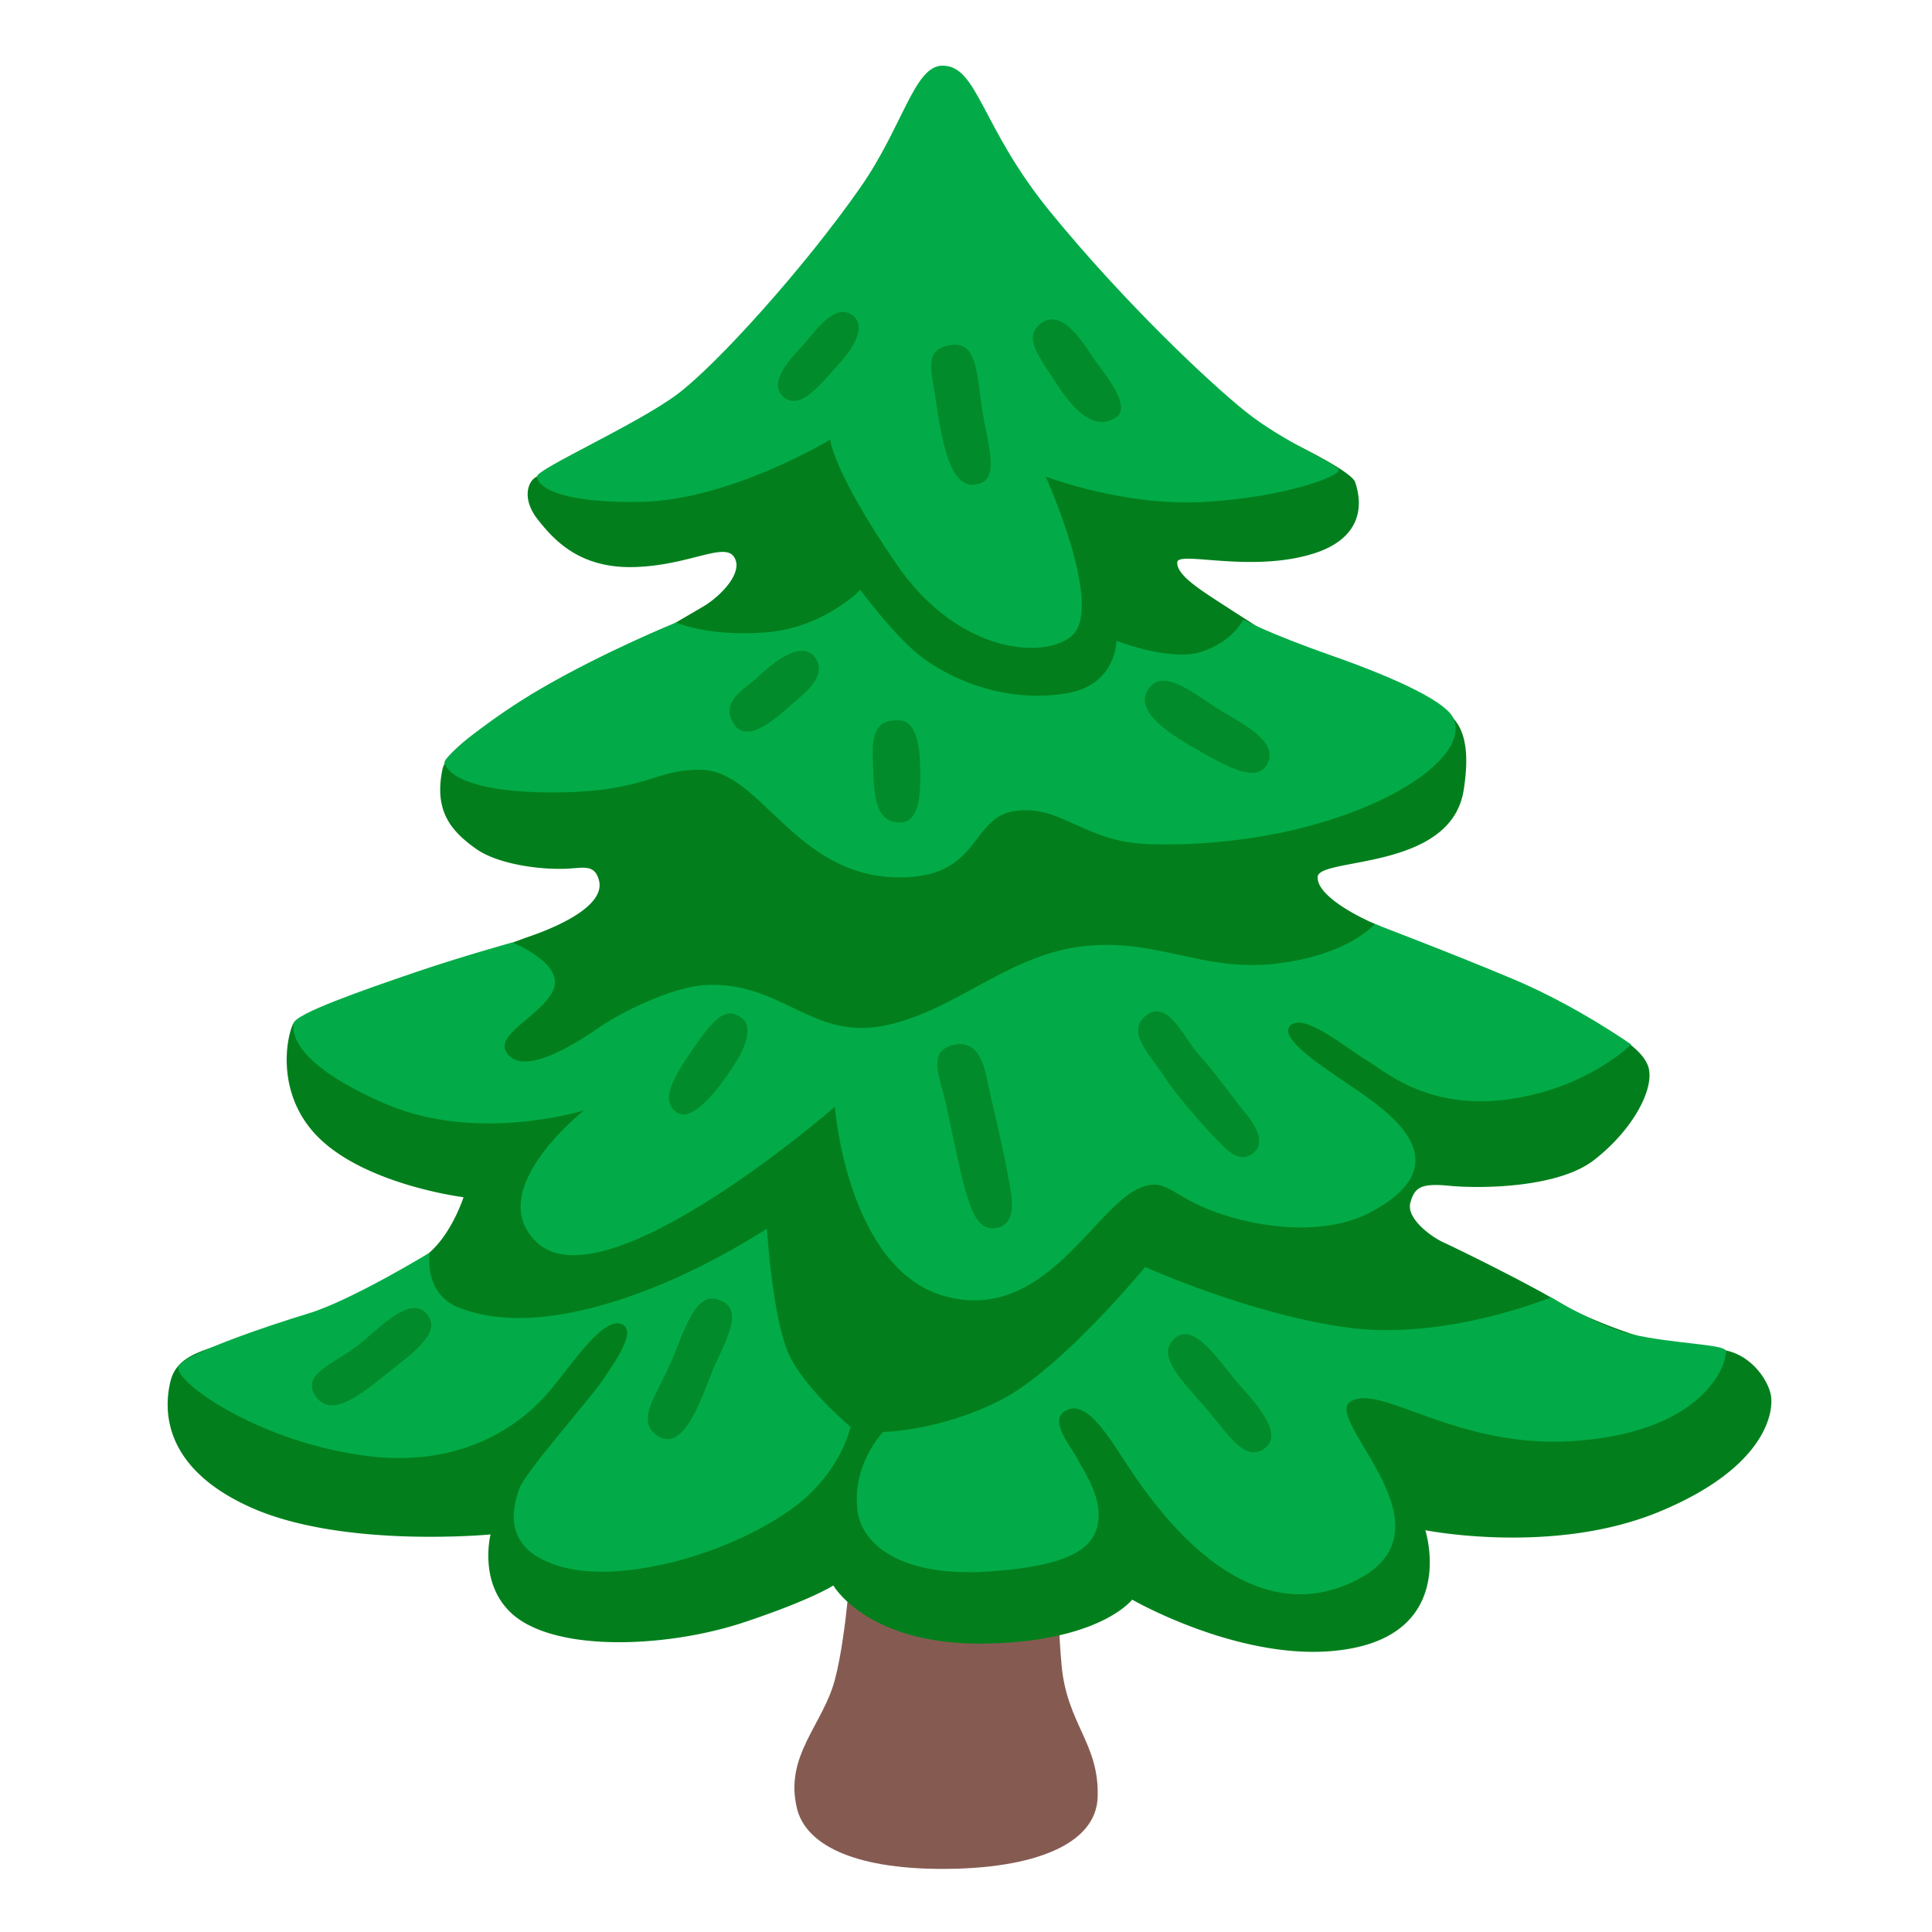 <?xml version="1.0" encoding="utf-8"?>
<svg width="800px" height="800px" viewBox="0 0 128 128" xmlns="http://www.w3.org/2000/svg" xmlns:xlink="http://www.w3.org/1999/xlink" aria-hidden="true" role="img" class="iconify iconify--noto" preserveAspectRatio="xMidYMid meet"><path d="M56.39 103.2s-.28 5-1.06 8.02c-.77 3.03-3.38 5.07-2.53 8.59c.56 2.32 3.59 4.01 9.64 4.01c6.05 0 10.16-1.62 10.28-4.72c.14-3.59-2.04-4.86-2.39-8.8c-.35-3.94-.21-7.6-.21-7.6l-13.73.5z" fill="#855b51"></path><path d="M21.15 87.5s-4.6.94-6.29 1.5s-3.19.94-3.57 2.53s-.75 5.63 5.35 8.35c6.1 2.72 15.86 1.78 15.86 1.78s-1.03 4.04 2.35 5.91c3.38 1.88 9.95 1.41 14.45-.09s5.91-2.44 5.91-2.44s2.25 3.94 9.95 3.85c7.7-.09 9.85-2.91 9.85-2.91s7.98 4.6 14.73 3.19s4.69-7.79 4.69-7.79s8.45 1.69 15.49-1.22c7.04-2.91 7.6-6.57 7.41-7.7c-.19-1.13-1.64-3.24-3.99-3.05s-7.74-1.74-9.9-3.05c-2.16-1.31-6.95-3.66-7.79-4.04c-.84-.38-2.49-1.6-2.21-2.63c.28-1.03.7-1.31 2.58-1.13c1.88.19 7.13.19 9.57-1.69c2.44-1.88 3.94-4.5 3.66-6.01c-.28-1.5-3-2.72-3-2.72s-14.08-6.48-15.2-6.95c-1.13-.47-3.84-1.88-3.75-3.1c.09-1.31 8.82-.38 9.67-5.73s-1.6-5.35-3.57-6.48s-7.7-2.82-7.7-2.82s-4.69-3-5.54-3.57c-.84-.56-2.25-1.5-2.16-2.25c.09-.75 4.86.73 9.01-.56c3-.94 3.38-2.96 2.77-4.74c-.3-.87-5.68-3.33-5.68-3.33L55.31 24.9s-19.05 6.38-19.71 6.66c-.66.28-1.03 1.5 0 2.82c1.03 1.31 2.72 3.28 6.38 3.19c3.66-.09 6.01-1.69 6.66-.66c.66 1.03-.96 2.64-2.06 3.28l-6.1 3.57s-10.61 4.5-11.17 7.23s.56 4.07 2.25 5.26c1.41.99 4.08 1.36 5.82 1.31c1.22-.03 1.99-.37 2.3.75c.42 1.55-2.21 2.91-4.65 3.75c-2.44.84-7.23 3-7.23 3s-7.88 1.88-8.35 2.72c-.47.84-1.31 4.97 1.97 7.88c3.28 2.91 9.29 3.66 9.29 3.66s-.75 2.35-2.25 3.66a25.43 25.43 0 0 1-7.31 4.52z" fill="#027f1c"></path><path d="M62.44 4.35c2.35 0 2.53 4.04 7.13 9.67c4.98 6.1 10.63 11.39 12.93 13.23c2.51 2.02 6.03 3.45 6.19 3.87c.16.42-3.64 1.85-8.99 2.14c-5.35.28-10.42-1.69-10.42-1.69s3.85 8.54 1.78 10.51c-1.67 1.59-7.51 1.41-11.73-4.79s-4.32-8.17-4.32-8.17s-6.66 4.04-12.58 4.13s-6.85-1.2-6.85-1.69s6.66-3.47 9.29-5.44S53.32 17.7 57 12.42c2.82-4.03 3.57-8.07 5.44-8.07z" fill="#02ab47"></path><path d="M57 39.08s-2.44 2.53-6.29 2.82s-5.91-.66-5.91-.66s-4.74 1.92-9.01 4.41c-3.34 1.95-6.41 4.46-6.34 4.88c.07.42.99 1.97 7.18 1.97s6.76-1.58 9.85-1.5c3.94.09 6.19 7.02 12.95 7.13c5.63.09 4.79-4.04 7.88-4.41c3.1-.38 4.51 2.09 8.87 2.21c12.01.33 21.49-5.07 20.13-8.31c-.45-1.08-3.55-2.59-8.07-4.18c-4.27-1.5-5.87-2.39-5.87-2.39s-.7 1.5-2.86 2.16c-2.02.61-5.54-.75-5.54-.75s0 2.91-3.28 3.47c-4.41.75-8.35-1.22-10.14-2.82S57 39.08 57 39.08z" fill="#02ab47"></path><path d="M75.58 78.68c-3.07 1.21-6.29 8.92-12.86 7.23c-6.57-1.69-7.41-12.58-7.41-12.58s-15.17 13.2-19.71 9.01c-3.71-3.43 3.1-8.78 3.1-8.78s-7.04 2.21-13.14-.42s-6.22-4.72-6.1-5.35c.12-.63 4.47-2.15 8.07-3.38c2.96-1.01 6.41-1.97 6.41-1.97s3.54 1.41 2.7 3.19c-.84 1.78-4.22 3-2.91 4.32c1.31 1.31 4.88-1.13 6.1-1.97s4.69-2.62 6.95-2.72c4.97-.23 6.95 3.57 11.64 2.72s8.14-4.6 13.12-5.26c4.97-.66 8.07 1.69 12.95 1.13c4.88-.56 6.59-2.63 6.59-2.63s4.97 1.88 9.2 3.66c4.22 1.78 7.79 4.32 7.79 4.32s-3 3-8.35 3.66c-5.35.66-8.17-2.06-9.2-2.63s-4.22-3.28-5.07-2.25c-.84 1.03 3.47 3.47 5.35 4.88s5.59 4.43.09 7.41c-2.77 1.5-6.29 1.08-8.17.66c-5.17-1.15-5.06-3.06-7.14-2.25z" fill="#02ab47"></path><path d="M75.87 83.94s-5.54 6.76-9.57 8.82s-7.79 2.11-7.79 2.11s-2.11 2.16-1.69 5.26c.3 2.22 2.91 4.36 8.63 3.99s7.13-1.69 7.32-3.38c.19-1.69-.99-3.28-1.36-4.04c-.38-.75-1.92-2.53-.89-3.19c1.03-.66 2.06.38 3.38 2.35c1.31 1.97 7.41 12.48 15.39 9.1c7.89-3.34-1.78-10.89.19-12.11c1.97-1.22 6.95 3.1 14.64 2.63c8.36-.51 10.23-4.71 10.23-5.96c0-.47-3.43-.47-6.29-1.13c-2.17-.5-5.3-2.44-5.3-2.44s-6.9 2.86-13.37 2.02s-13.52-4.03-13.52-4.03z" fill="#02ab47"></path><path d="M50.81 81.4s.38 6.38 1.6 8.63c1.22 2.25 3.94 4.5 3.94 4.5s-.61 2.96-3.66 5.26c-3.99 3.01-11.17 5.16-15.39 4.04c-4.22-1.13-3.28-4.04-2.91-5.16c.38-1.13 4.5-5.73 5.54-7.23c1.03-1.5 2.35-3.47 1.13-3.75c-1.22-.28-3.19 2.72-4.6 4.41c-1.41 1.69-5.26 5.35-12.48 4.32S11.2 91.3 11.86 90.46c.66-.84 5.73-2.58 8.54-3.43c2.82-.84 8.07-4.04 8.07-4.04s-.47 2.72 1.97 3.66c3.06 1.18 7.32.84 12.76-1.31c4.12-1.63 7.61-3.94 7.61-3.94z" fill="#02ab47"></path><path d="M24.08 88.84c-1.73 1.49-4.22 2.11-3.17 3.66c1.06 1.55 3.1-.21 4.79-1.55s3.59-2.67 2.6-3.87c-.98-1.2-2.67.42-4.22 1.76z" fill="#028b2b"></path><path d="M43.44 95.04c1.84 1.45 3.1-2.6 3.73-4.15c.63-1.55 2.08-3.81.84-4.58c-1.69-1.06-2.39 1.06-3.38 3.52s-2.53 4.15-1.19 5.21z" fill="#028b2b"></path><path d="M49.14 67.44c-1.01-.76-1.76-.07-3.17 1.97s-2.25 3.52-1.13 4.29c1.13.77 3.03-1.97 3.73-3.03s1.42-2.59.57-3.23z" fill="#028b2b"></path><path d="M63.17 69.23c-1.81.42-.86 2.22-.49 3.94c.42 1.97 1.06 5.07 1.34 5.91c.35 1.06.77 2.6 2.11 2.25c1.34-.35.86-2.29.7-3.17c-.35-2.04-1.13-5.21-1.34-6.19c-.21-.98-.49-3.17-2.32-2.74z" fill="#028b2b"></path><path d="M77.79 88.7c-1.12 1.06.28 2.53 1.9 4.36s2.67 3.8 4.01 2.96c1.34-.84-.14-2.67-1.48-4.15c-1.33-1.48-3.09-4.44-4.43-3.17z" fill="#028b2b"></path><path d="M75.84 67.35c-1.2 1.06.35 2.53 1.27 3.94s2.82 3.52 3.38 4.08s1.43 1.71 2.39 1.13c1.22-.74.07-2.25-.42-2.82s-2.11-2.82-3.03-3.8s-2.09-3.86-3.59-2.53z" fill="#028b2b"></path><path d="M76.1 45.62c-.98 1.38 1.06 2.82 3.03 3.94c1.97 1.13 4.04 2.36 4.79 1.13c.84-1.41-1.2-2.53-2.89-3.52c-1.69-.99-3.87-3.03-4.93-1.55z" fill="#028b2b"></path><path d="M59.63 47.73c-2.11-.14-1.83 1.69-1.76 3.66c.07 1.97.42 3.1 1.76 3.1s1.34-2.04 1.34-3.1c0-1.05 0-3.57-1.34-3.66z" fill="#028b2b"></path><path d="M48.6 47.94c.94 1.52 3.1-.63 4.01-1.41c.92-.77 2.25-1.9 1.34-3.03c-.92-1.13-2.82.49-3.73 1.34c-.91.85-2.53 1.63-1.62 3.1z" fill="#028b2b"></path><path d="M62.06 26.9c.57 3.96 1.36 5.63 2.87 5.13c1.35-.44.42-2.89.1-5.16c-.31-2.28-.36-4.26-2.03-4.01c-1.87.28-1.28 1.66-.94 4.04z" fill="#028b2b"></path><path d="M70.05 25.5c1.26 1.93 2.55 3.01 3.87 2.17c1.01-.64-.39-2.49-1.24-3.61c-.58-.76-2.24-3.93-3.79-2.57c-1.05.92-.15 2 1.16 4.01z" fill="#028b2b"></path><path d="M56.6 20.99c.73.68 0 2.04-1.06 3.17s-2.53 3.17-3.66 2.11s.84-2.82 1.55-3.66c.71-.85 2.05-2.68 3.17-1.62z" fill="#028b2b"></path></svg>